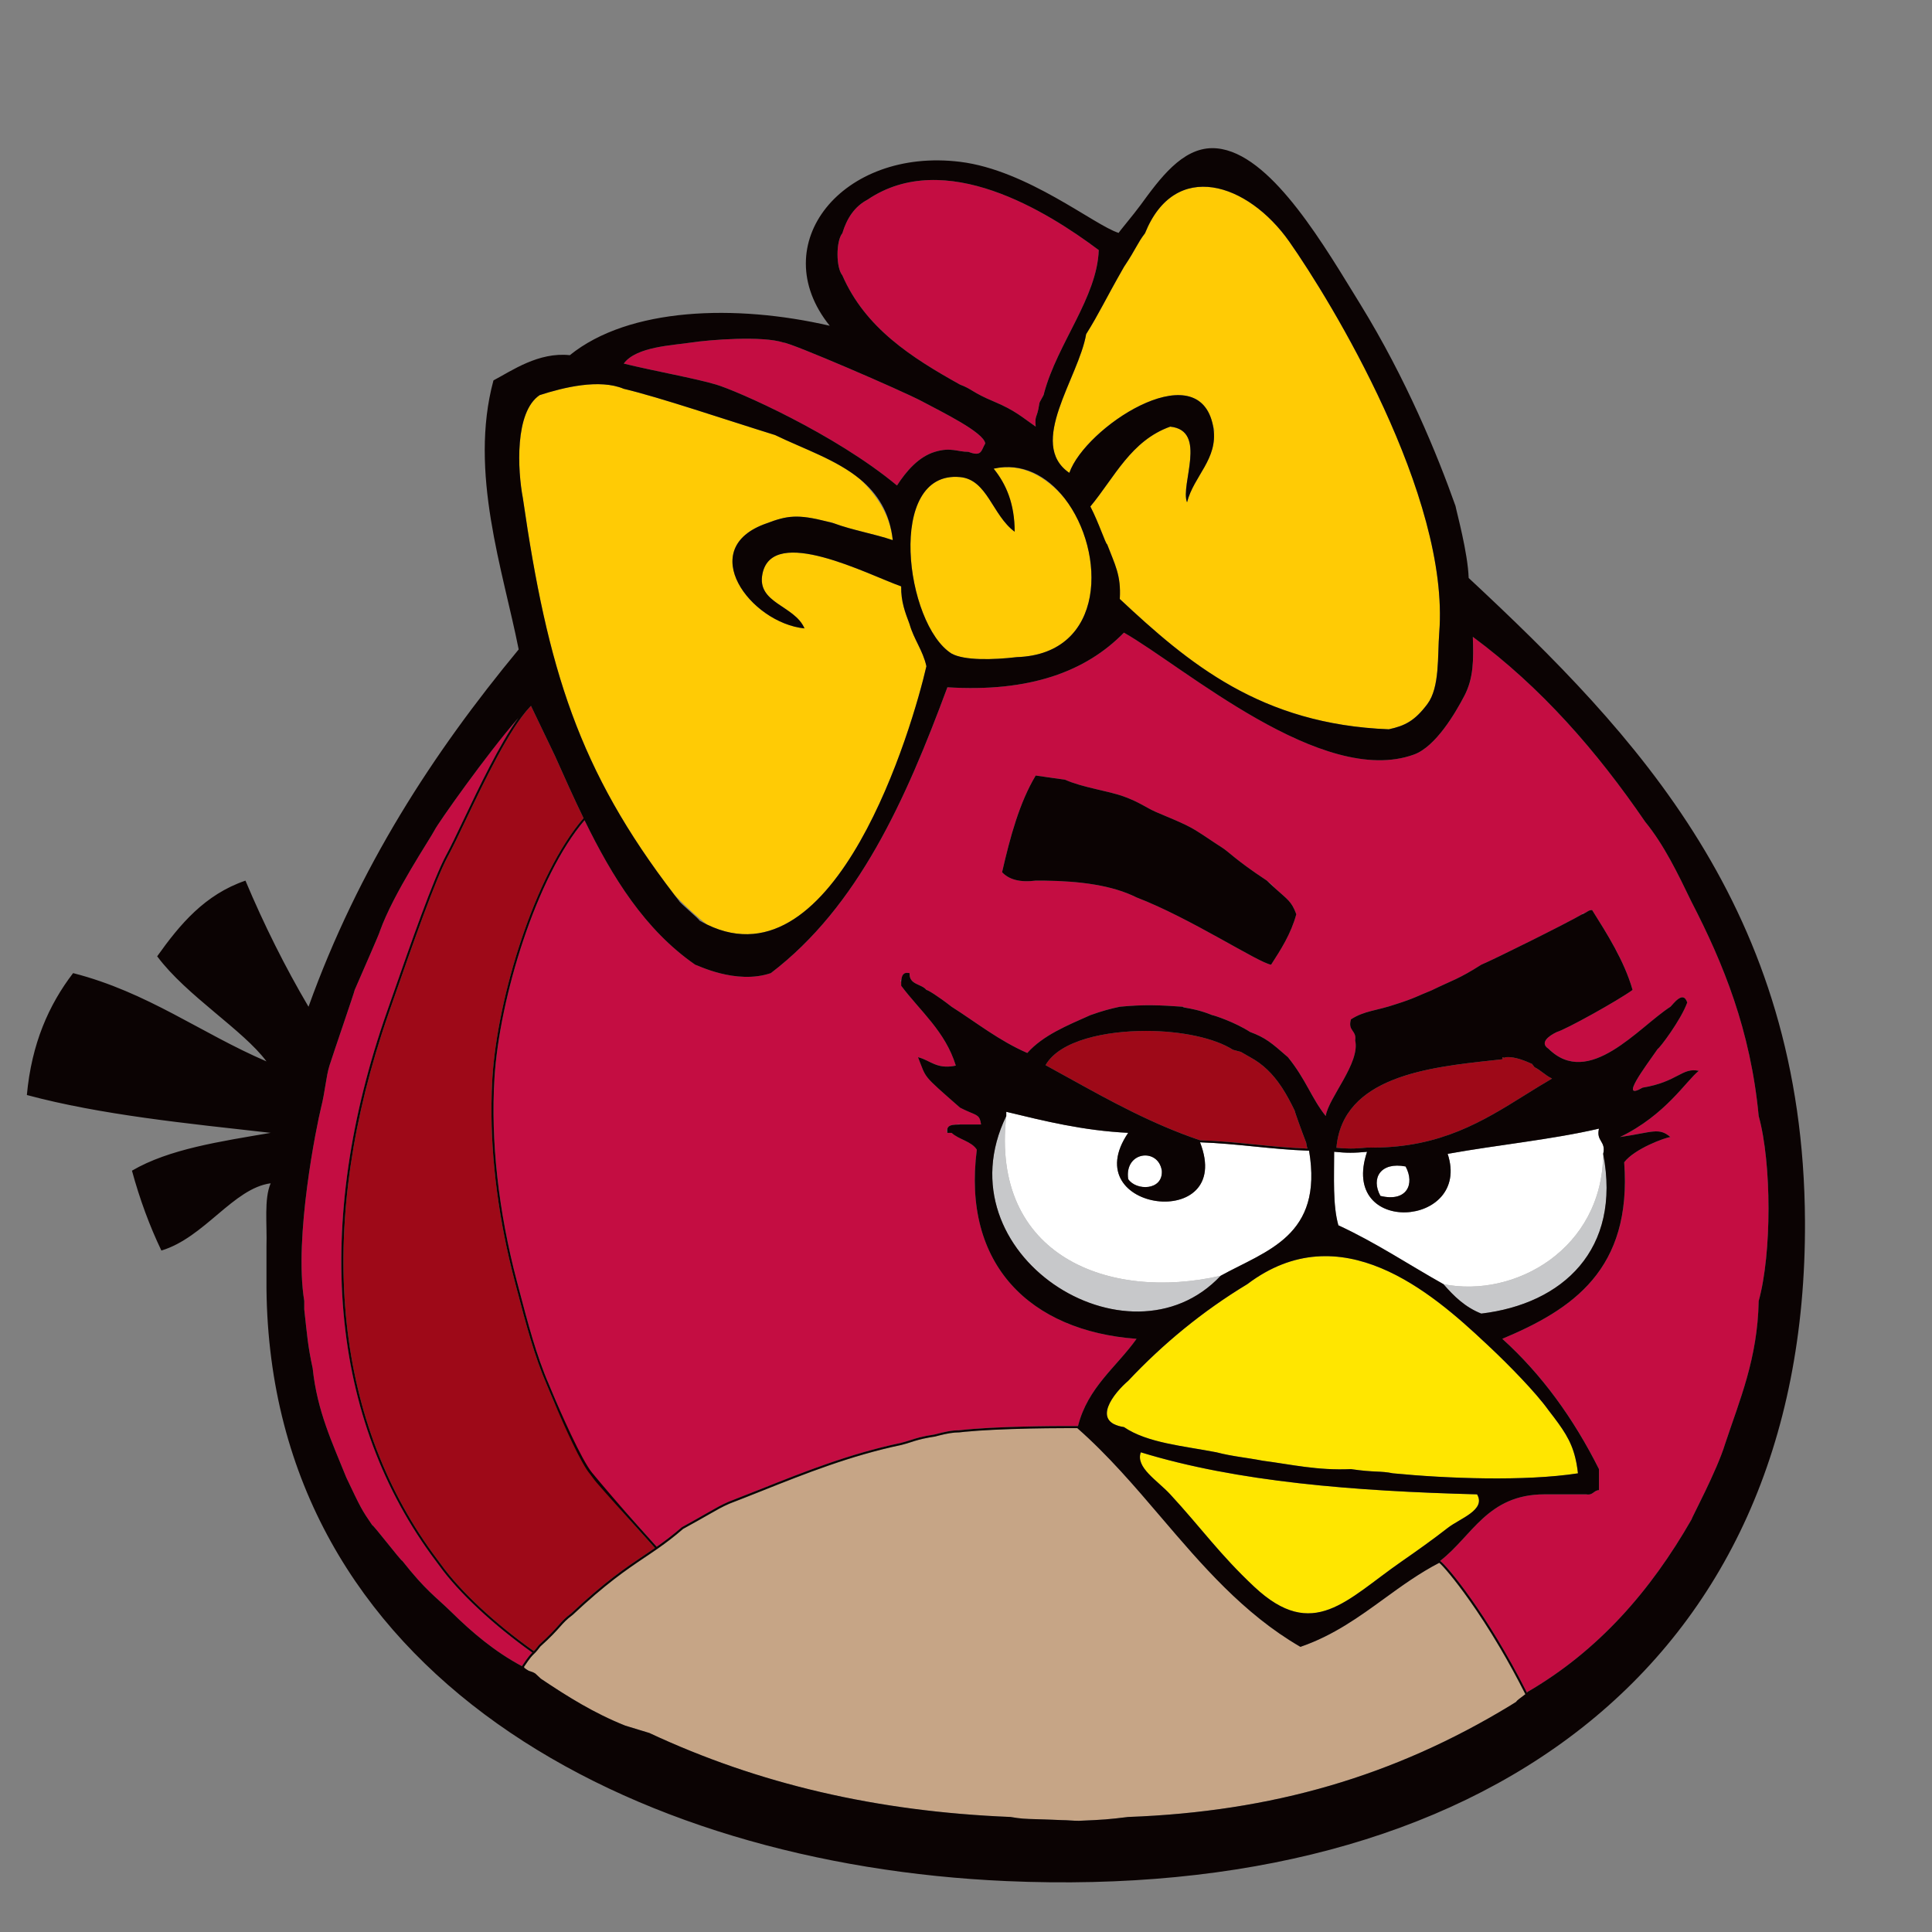 <?xml version="1.0" encoding="utf-8"?>
<!-- Generator: Adobe Illustrator 17.0.0, SVG Export Plug-In . SVG Version: 6.00 Build 0)  -->
<!DOCTYPE svg PUBLIC "-//W3C//DTD SVG 1.1//EN" "http://www.w3.org/Graphics/SVG/1.1/DTD/svg11.dtd">
<svg version="1.1" id="Layer_1" xmlns="http://www.w3.org/2000/svg" xmlns:xlink="http://www.w3.org/1999/xlink" x="0px" y="0px"
	 width="200px" height="200px" viewBox="0 0 200 200" style="enable-background:new 0 0 200 200;" xml:space="preserve">
<rect x="0" y="0" width="200" height="200" fill="#808080" stroke="none"/>
<path id="color6" style="fill:#C6A586;" d="M157.906,175.38c-0.033,0.025-0.065,0.053-0.102,0.08
	c-0.343,0.266-0.836,0.607-0.836,0.702c-0.211,0.135-0.423,0.267-0.634,0.398c-12.023,7.307-24.646,10.986-39.559,11.533
	c-2.058,0.252-2.535,0.289-5.104,0.397c-0.286,0-0.583-0.018-0.879-0.036c-0.301-0.019-0.601-0.037-0.887-0.037
	c-0.001,0-0.002,0-0.003,0c-0.393-0.017-0.739-0.031-1.055-0.044c-0.229-0.014-0.456-0.02-0.69-0.024
	c-0.334-0.012-0.624-0.02-0.877-0.027c-1.2-0.034-1.605-0.047-2.674-0.23c-13.848-0.564-26.074-3.408-37.395-8.698
	c-0.118-0.036-0.225-0.067-0.339-0.103c-0.268-0.082-0.537-0.164-0.791-0.24c-0.472-0.144-0.92-0.279-1.354-0.414
	c-3.24-1.286-6.019-3.035-8.729-4.852c-0.162-0.148-0.322-0.295-0.489-0.453c-0.085-0.093-0.195-0.156-0.313-0.209
	c-0.102-0.044-0.209-0.08-0.315-0.114c-0.051-0.016-0.098-0.033-0.146-0.049c-0.122-0.067-0.264-0.157-0.433-0.284
	c-0.023-0.037-0.048-0.072-0.061-0.119c0.647-0.969,0.823-1.139,1.026-1.334c0.005-0.005,0.01-0.011,0.016-0.016
	c0.025-0.024,0.052-0.05,0.079-0.077c0.024-0.024,0.05-0.051,0.077-0.078c0.118-0.126,0.27-0.303,0.499-0.611
	c1.098-0.986,1.614-1.565,2.029-2.031c0.398-0.448,0.687-0.77,1.309-1.233c3.447-3.232,5.558-4.667,7.409-5.911
	c0.031-0.021,0.063-0.043,0.094-0.063c0.209-0.141,0.415-0.279,0.621-0.419c0.023-0.018,0.048-0.033,0.071-0.049
	c0.218-0.149,0.436-0.298,0.655-0.451c0.815-0.571,1.648-1.196,2.587-2.012c1.231-0.674,2.048-1.142,2.644-1.482
	c0.907-0.52,1.362-0.781,2.13-1.122c1.146-0.44,2.281-0.893,3.416-1.343c4.491-1.788,9.137-3.636,14.412-4.744
	c0.396-0.099,0.705-0.199,1.003-0.295c0.476-0.154,0.971-0.313,1.849-0.472c0.192-0.036,0.397-0.07,0.632-0.105
	c0.14-0.037,0.274-0.071,0.404-0.105c0.822-0.207,1.463-0.325,2.118-0.326c0.182-0.021,0.372-0.04,0.565-0.061
	c0.898-0.086,1.923-0.153,2.974-0.205c0.616-0.03,1.24-0.055,1.852-0.076c2.68-0.09,5.117-0.094,5.549-0.094h0.173h1.092
	c0.003,0.004,0.006,0.006,0.009,0.009c3.175,2.788,5.969,6.061,8.671,9.228c4.187,4.903,8.515,9.975,14.369,13.377l0.044,0.026
	l0.046-0.018c3.378-1.165,6.05-3.102,8.632-4.979c1.785-1.296,3.632-2.636,5.693-3.704c0.012,0.008,0.026,0.021,0.041,0.032
	c0.326,0.273,1.516,1.612,3.148,3.933c0.919,1.303,1.976,2.913,3.099,4.82C156.128,172.004,157.014,173.611,157.906,175.38z"/>
<path id="color5" style="fill:#FFCB05;" d="M143.769,75.496c-13.268-0.513-20.729-6.831-27.85-13.489
	c0.149-2.472-0.509-3.554-1.306-5.657c-0.146,0-0.87-2.249-1.74-3.917c2.498-3.013,4.203-6.82,8.268-8.268
	c3.914,0.406,1.008,6.038,1.74,7.833c0.705-2.744,3.207-4.467,2.736-7.646c0.066,0.162,0.119,0.313,0.154,0.417
	c0.063,0.22,0.056,0.171,0,0c-0.049-0.168-0.139-0.491-0.279-1.04c-1.787-6.952-13.15,0.529-14.796,5.222
	c-4.402-3.015,0.979-9.86,1.74-14.359c1.396-2.232,1.887-3.409,3.917-6.963c1.306-1.958,1.357-2.414,2.176-3.481
	c3.106-7.716,10.662-5.221,14.941,0.871c4.279,6.092,16.633,26.333,15.52,40.469c-0.19,2.424,0.072,5.657-1.232,7.398
	C146.452,74.626,145.436,75.134,143.769,75.496z M95.902,68.969c-0.371-1.66-1.294-2.767-1.741-4.351
	c-0.016,0.002-0.022-0.022-0.024-0.066c-0.425-1.141-0.872-2.259-0.846-3.85c-3.429-1.214-13.323-6.387-14.36-1.305
	c-0.627,3.068,3.325,3.251,4.352,5.657c-5.607-0.567-11.365-8.303-3.917-10.879c2.124-0.81,3.216-0.959,6.248-0.188
	c0.272,0.023,0.517,0.08,0.715,0.188c1.904,0.707,4.141,1.081,6.092,1.741c-0.278-2.556-1.59-4.596-3.375-6.299
	c-2.464-2.04-5.852-3.144-8.809-4.581c-5.15-1.596-11.967-3.917-15.666-4.787c-2.519-1.059-6.237-0.145-8.703,0.653
	c-2.61,1.74-2.286,7.788-1.74,10.661c2.56,17.708,5.774,28.167,15.69,41.074c0.826,0.852,1.684,1.668,2.586,2.441
	c0.275,0.236,0.549,0.448,0.821,0.647C86.579,102.161,94.481,75.189,95.902,68.969z M105.258,68.026
	c9.271-0.305,9.238-10.918,4.954-16.427c-1.942-2.318-4.528-3.72-7.349-3.082c1.299,1.602,2.172,3.631,2.176,6.527
	c-2.322-1.708-2.818-5.395-5.656-5.657c-7.698-0.711-5.675,15.273-0.87,18.276C99.834,68.387,102.792,68.316,105.258,68.026z"/>
<path id="color4" style="fill:#C7C8CA;" d="M149.425,132.936c1.077,1.244,2.251,2.391,3.917,3.046
	c8.439-1.001,14.525-6.637,12.619-16.535C165.889,129.284,156.805,134.418,149.425,132.936z M126.362,132.066
	c-11.547,2.64-23.822-2.019-22.193-16.536C97.252,129.804,116.828,142.21,126.362,132.066z"/>
<path id="fill" style="fill:#FFFFFF;" d="M139.8,119.332c0.555,0,1.057-0.038,1.717-0.097c-2.951,8.777,10.863,7.86,8.345,0.212
	c5.159-0.933,10.719-1.465,15.664-2.611c-0.315,1.33,0.752,1.28,0.436,2.611c-0.072,9.837-9.156,14.971-16.536,13.489
	c-3.624-2.033-7.009-4.306-10.878-6.092c-0.592-2.092-0.435-4.933-0.437-7.614C138.773,119.3,139.295,119.332,139.8,119.332z
	 M142.898,123.799c2.74,0.666,3.594-1.226,2.61-3.046C142.936,120.253,141.888,121.95,142.898,123.799z M126.362,132.066
	c4.746-2.621,10.64-4.094,9.154-12.945h-0.02c-1.968-0.067-3.848-0.255-5.664-0.437c-1.8-0.18-3.66-0.364-5.605-0.433
	c3.644,9.329-13.017,7.225-7.438-0.98c-4.699-0.232-8.644-1.221-12.62-2.177c0,0.145,0,0.291,0,0.436
	C102.54,130.048,114.815,134.706,126.362,132.066z M120.271,121.188c-0.366-2.407-3.896-2.005-3.481,0.87
	C117.607,123.289,120.404,123.267,120.271,121.188z"/>
<path id="color3" style="fill:#9E0918;" d="M65.925,158.151c0.716,0.796,1.374,1.526,1.877,2.092
	c-0.147,0.102-0.293,0.202-0.441,0.302c-0.232,0.159-0.467,0.316-0.702,0.476c-1.881,1.264-4.013,2.696-7.521,5.988
	c-0.631,0.469-0.926,0.798-1.332,1.254c-0.412,0.463-0.924,1.037-2.026,2.032c-0.164,0.219-0.285,0.367-0.383,0.48
	c-0.051,0.057-0.095,0.105-0.136,0.147c-4.037-2.865-7.611-6.198-9.604-8.967c-0.09-0.125-0.209-0.284-0.354-0.477
	c-10.579-14.039-12.606-33.284-5.799-54.405c0.256-0.794,0.521-1.589,0.801-2.386c0.024-0.069,0.049-0.142,0.074-0.212
	c0.174-0.497,0.368-1.05,0.577-1.651c1.643-4.712,4.125-11.834,5.434-14.222c0.449-0.82,1.069-2.123,1.788-3.632
	c1.928-4.048,4.546-9.544,6.705-11.81c0.028-0.028,0.056-0.063,0.083-0.09c0.939,1.966,1.764,3.684,2.477,5.161
	c0.97,2.173,1.94,4.348,2.967,6.464c-5.023,5.805-8.924,18.516-9.438,26.91c-0.055,0.896-0.084,1.808-0.093,2.731
	c-0.058,5.771,0.765,12.051,2.417,18.336l0.202,0.768c0.939,3.58,1.826,6.961,3.141,9.982c0.063,0.146,0.173,0.411,0.321,0.764
	c0.799,1.921,2.737,6.161,3.895,7.932c0.109,0.167,0.211,0.335,0.308,0.453c0.197,0.242,0.354,0.526,0.653,0.87
	C62.912,154.712,64.524,156.598,65.925,158.151z M134.031,114.986c-0.408-0.848-0.83-1.644-1.308-2.377
	c-0.048-0.071-0.094-0.139-0.141-0.208c-0.819-1.207-1.807-2.227-3.175-2.963c-0.44-0.247-0.713-0.419-0.959-0.551
	c-0.115-0.032-0.227-0.06-0.332-0.086c-0.17-0.042-0.331-0.082-0.482-0.13c-1.886-1.208-5.331-1.951-9.017-1.951
	c-4.06,0-8.891,0.934-10.384,3.544c0.823,0.449,1.641,0.902,2.46,1.354c4.209,2.33,8.563,4.738,13.527,6.419
	c1.937,0.062,3.814,0.249,5.632,0.431c1.765,0.176,3.587,0.357,5.489,0.429c-0.058-0.181-0.097-0.387-0.128-0.604
	C134.715,117,134.031,115.105,134.031,114.986z M158.9,110.503l-0.051-0.026l-0.032-0.049c-0.07-0.105-0.144-0.2-0.221-0.287
	c-0.597-0.271-1.728-0.769-2.645-0.702c-0.014,0-0.027,0-0.044,0c-0.17,0.044-0.283,0.091-0.311,0.111
	c0.02-0.013,0.048-0.056,0.056-0.111c-0.043,0-0.086,0-0.128,0l0.016,0.216c-0.356,0.04-0.725,0.081-1.102,0.121
	c-6.535,0.71-15.462,1.68-16.094,9.042c0.558,0.055,1.015,0.079,1.455,0.079c0.559,0,1.043-0.037,1.774-0.102
	c0.191,0.002,0.357,0.004,0.522,0.004c7.041,0,11.463-2.757,15.739-5.423c0.918-0.572,1.863-1.162,2.828-1.721
	c-0.364-0.171-0.666-0.397-0.961-0.62C159.439,110.837,159.189,110.649,158.9,110.503z"/>
<path id="color2" style="fill:#C40D42;" d="M182.063,115.53c-0.838-8.881-3.652-15.786-6.963-22.192
	c-1.42-2.932-2.83-5.873-4.787-8.268c-5.009-7.32-10.753-13.905-17.842-19.147c0.085,2.405,0.073,4.279-0.87,6.092
	c-0.942,1.813-2.978,5.277-5.222,6.092c-9.48,3.445-23.83-9.1-30.025-12.619c-3.939,4.038-9.767,6.189-18.276,5.657
	c-4.315,11.64-9.224,22.688-18.276,29.59c-3.626,1.232-7.688-0.871-7.833-0.871c-5.199-3.604-8.567-9.039-11.455-14.955
	c-4.965,5.803-8.814,18.386-9.323,26.712c-0.396,6.468,0.406,13.729,2.317,20.997l0.203,0.769c0.936,3.57,1.82,6.943,3.128,9.95
	c0.063,0.146,0.175,0.413,0.322,0.767c0.871,2.094,2.911,6.998,4.015,8.347c0.918,1.122,3.132,3.581,4.912,5.556
	c0.726,0.807,1.39,1.544,1.896,2.113c0.819-0.574,1.657-1.201,2.608-2.026c1.248-0.686,2.064-1.153,2.659-1.494
	c0.913-0.522,1.372-0.785,2.155-1.133c1.15-0.443,2.284-0.895,3.418-1.345c4.501-1.791,9.154-3.643,14.445-4.756
	c0.385-0.094,0.688-0.193,0.983-0.289c0.589-0.189,1.197-0.389,2.504-0.582c1.03-0.275,1.784-0.436,2.555-0.436
	c3.662-0.424,10.216-0.436,10.951-0.436h1.336c1.012-4.018,3.97-6.091,6.062-9.029c-10.999-0.815-18.077-7.654-16.536-19.582
	c-0.566-0.884-1.861-1.04-2.61-1.74c-0.146,0-0.291,0-0.436,0c-0.133-0.17-0.106-0.319,0.004-0.447
	c0.099-0.314,0.445-0.383,0.838-0.403c0.255-0.058,0.464-0.069,0.464-0.021c0.725,0,1.45,0,2.176,0
	c-0.023-0.184-0.07-0.366-0.127-0.548c-0.22-0.536-0.708-0.5-2.049-1.192c-4.025-3.536-3.435-2.947-4.351-5.222
	c0.647,0.153,1.123,0.48,1.692,0.713c0.121,0.032,0.238,0.074,0.352,0.123c0.488,0.147,1.067,0.204,1.873,0.034
	c-1.092-3.551-3.671-5.613-5.657-8.269c0-0.145,0-0.289,0-0.435c-0.152-0.087-0.121-0.131,0.014-0.125
	c0.054-0.48,0.175-0.893,0.857-0.745c-0.068,1.228,1.23,1.091,1.741,1.74c0.145,0,1.142,0.599,2.611,1.741
	c2.57,1.636,4.903,3.509,7.832,4.786c1.642-1.841,4.122-2.841,6.528-3.916c1.305-0.463,2.039-0.653,3.046-0.87
	c2.475-0.245,4.27-0.164,6.526,0c0.084,0.026,0.197,0.064,0.324,0.11c0.475,0.088,1.441,0.232,2.723,0.76
	c0.145,0,2.365,0.734,3.916,1.74c1.586,0.59,2.177,1.089,3.917,2.611c1.877,2.312,2.433,4.238,3.915,6.092
	c0.282-1.894,3.591-5.494,3.047-7.833c0.178-1.048-0.794-0.946-0.436-2.176c1.412-0.909,2.611-0.87,4.679-1.577
	c1.904-0.599,2.393-0.925,3.645-1.414c2.229-1.089,2.773-1.143,5.167-2.666c1.306-0.543,8.794-4.261,10.443-5.222
	c0.047-0.141,0.113-0.148,0.201-0.082c0.364-0.172,0.458-0.353,0.832-0.353c1.51,2.406,3.315,5.224,4.188,8.268
	c-1.577,1.143-6.923,4.101-7.832,4.352c-0.925,0.436-1.795,1.143-0.87,1.741c4.181,4.133,9.311-2.214,12.619-4.352
	c0.273-0.241,1.314-1.769,1.74-0.436c-0.65,1.816-2.901,4.787-3.046,4.787c-1.36,1.958-4.037,5.461-1.577,4.025
	c3.645-0.6,4.08-2.121,5.819-1.74c-1.299,1.02-3.427,4.568-8.159,6.854c3.373-0.491,4.018-1.028,5.223,0
	c-0.531,0.048-3.699,1.195-4.787,2.61c0.824,11.122-5.36,15.235-12.619,18.276c4.116,3.717,7.39,8.275,10.008,13.489
	c0,0.726,0,1.45,0,2.176c-0.556,0.024-0.603,0.558-1.305,0.436c-0.726,0-1.451,0-2.176,0c-0.726,0-1.451,0-2.176,0
	c-5.883,0.011-7.465,4.322-10.788,6.892c0.672,0.453,4.841,5.425,8.991,13.645c0.035-0.036,0.057-0.064,0.057-0.084
	c7.339-4.266,12.746-10.461,16.971-17.842c0-0.145,2.637-5.05,3.482-7.832c1.517-4.576,3.364-8.819,3.481-14.796
	C183.417,129.795,183.417,120.413,182.063,115.53z M131.585,99.865c-1.278-0.174-8.378-4.841-13.926-6.962
	c-2.509-1.262-5.848-1.695-9.573-1.741c-0.291,0-0.58,0-0.871,0c-1.66,0.211-2.777-0.123-3.48-0.871
	c0.838-3.658,1.796-7.196,3.48-10.008c1.022,0.139,1.523,0.217,3.047,0.435c1.801,0.81,4.46,1.143,6.092,1.741
	c1.633,0.598,2.285,1.142,3.265,1.577c0.979,0.435,2.99,1.197,4.133,1.904c1.143,0.707,1.795,1.197,2.665,1.741
	c0.871,0.543,1.359,1.251,4.732,3.481c0.367,0.255,0.615,0.503,0.788,0.74c1.357,1.23,1.761,1.384,2.258,2.742
	C133.633,96.693,132.607,98.277,131.585,99.865z M87.198,28.5c-0.665-0.793-0.665-3.559,0-4.352c0.468-1.563,1.281-2.78,2.611-3.481
	c7.989-5.402,18.584,1.215,23.934,5.222c-0.172,4.908-4.272,9.651-5.657,14.795c0,0.29-0.508,0.871-0.508,1.161
	c-0.217,1.522-0.477,1.047-0.363,2.32c-1.371-0.949-2.103-1.668-4.352-2.61c-2.248-0.943-2.212-1.27-3.48-1.741
	C94.352,37.012,89.574,33.957,87.198,28.5z M55.104,171.079c-0.209,0.202-0.4,0.395-1.068,1.396l-0.005,0.007
	c-2.803-1.499-5.137-3.468-7.303-5.604c-1.689-1.648-2.61-2.176-5.076-5.294c-0.146,0-2.973-3.7-3.118-3.7
	c-1.088-1.596-1.144-1.685-2.684-4.932c-1.41-3.521-3.02-6.845-3.482-11.313c-0.508-2.32-0.58-3.48-0.871-6.093
	c0-0.29,0-0.579,0-0.87c-1.09-6.604,1.306-18.276,1.741-20.017c0.436-1.741,0.508-3.192,0.871-4.352
	c0.362-1.16,2.611-7.688,2.611-7.833c0.83-1.925,2.611-5.947,2.611-6.092c1.416-3.951,5.221-9.574,5.657-10.444
	c0.379-0.757,5.386-7.851,8.668-11.616c-1.931,2.691-4.049,7.137-5.675,10.553c-0.718,1.506-1.337,2.807-1.782,3.622
	c-1.317,2.404-3.804,9.536-5.449,14.255c-0.24,0.686-0.459,1.314-0.651,1.861c-7.778,22.128-5.991,42.369,5.03,56.995
	c0.143,0.19,0.262,0.349,0.351,0.472C47.482,164.863,51.063,168.204,55.104,171.079z M74.144,39.814
	c-2.176-0.653-6.431-1.402-9.574-2.176c1.285-1.761,5.077-1.886,6.962-2.176c1.885-0.29,7.389-0.724,9.574,0
	c0.725,0,12.33,5.005,14.36,6.093c2.03,1.087,6.377,3.196,6.527,4.351c-0.436,0.725-0.333,1.409-1.741,0.87
	c-1.16,0-1.813-0.507-3.481,0c-1.668,0.508-2.948,1.984-3.916,3.482C86.401,44.891,76.32,40.467,74.144,39.814z"/>
<path id="color1" style="fill:#FFE600;" d="M153.776,139.028c0.13,0.12,0.268,0.248,0.409,0.382
	c0.016,0.023,0.025,0.042,0.027,0.053c0.028,0.018,0.054,0.034,0.082,0.05c1.908,1.802,4.685,4.622,6.01,6.479
	c1.488,1.918,2.323,3.091,2.768,4.911c0.034,0.151,0.07,0.302,0.101,0.457c0.01,0.049,0.021,0.096,0.029,0.145
	c0.06,0.328,0.108,0.666,0.148,1.015c-5.523,0.849-13.571,0.54-19.148,0c-1.322-0.273-1.885-0.072-4.352-0.436
	c-3.492,0.157-6.186-0.486-9.139-0.87c-1.575-0.31-3.117-0.436-4.786-0.87c-3.401-0.66-7.159-0.963-9.573-2.611
	c-3.469-0.526-1.015-3.553,0.436-4.786c3.582-3.815,7.716-7.225,12.329-10.009C138.764,125.647,148.182,133.77,153.776,139.028z
	 M118.095,150.343c-0.568,1.569,1.705,2.899,3.046,4.352c3.216,3.484,5.115,6.214,8.702,9.573c6.106,5.718,9.543,1.338,15.231-2.61
	c1.623-1.127,3.262-2.291,4.787-3.481c1.283-1.003,3.99-1.855,3.045-3.481C140.183,154.363,128.085,153.407,118.095,150.343z"/>
<path id="outline" style="fill:#0B0303;" d="M152.036,59.831c-0.087-2.625-1.237-6.774-1.362-7.45
	c-1.891-5.341-5.097-13.155-9.858-20.892l-0.658-1.072c-3.897-6.365-9.234-15.081-14.667-15.081
	c-3.135,0.014-5.422,3.148-7.44,5.914c-0.709,0.972-2.259,2.801-2.248,2.861c-2.505-0.78-9.439-6.504-16.419-7.36
	c-12.167-1.493-20.29,8.527-13.49,16.971c-9.758-2.255-20.783-1.902-26.906,3.046c-3.247-0.346-6.005,1.61-7.905,2.611
	c-2.57,9.506,1,19.696,2.611,27.85c-8.865,10.718-16.581,22.583-21.757,36.988c-2.419-4.109-4.595-8.462-6.528-13.055
	c-4.213,1.443-6.784,4.53-9.138,7.834c3.032,4.077,8.907,7.627,11.314,10.878c-6.798-2.92-12.28-7.156-20.017-9.138
	c-2.517,3.286-4.299,7.306-4.787,12.619c7.662,2.058,16.503,2.935,25.239,3.917c-5.2,0.891-10.517,1.666-14.359,3.916
	c0.807,2.964,1.824,5.718,3.046,8.268c4.462-1.342,7.465-6.456,11.313-6.962c-0.704,1.616-0.361,4.28-0.435,6.527v4.351
	c0.398,40.042,37.776,59.651,76.586,61.357c48.726,2.142,82.898-21.9,82.68-68.319C186.696,94.113,169.395,76.019,152.036,59.831z
	 M116.354,27.629c1.306-1.958,1.357-2.414,2.176-3.481c3.106-7.716,10.662-5.221,14.941,0.871
	c4.279,6.092,16.633,26.333,15.52,40.469c-0.19,2.424,0.072,5.657-1.232,7.398c-1.306,1.74-2.321,2.248-3.989,2.61
	c-13.268-0.513-20.729-6.831-27.85-13.489c0.149-2.472-0.509-3.554-1.306-5.657c-0.146,0-0.87-2.249-1.74-3.917
	c2.498-3.013,4.203-6.82,8.268-8.268c3.914,0.406,1.008,6.038,1.74,7.833c0.705-2.744,3.207-4.467,2.736-7.646
	c-0.029-0.202-0.07-0.408-0.125-0.623c-1.787-6.952-13.15,0.529-14.796,5.222c-4.402-3.015,0.979-9.86,1.74-14.359
	C113.832,32.36,114.323,31.183,116.354,27.629z M102.863,48.517c2.957-0.669,5.534,0.749,7.349,3.082
	c4.284,5.509,4.317,16.122-4.954,16.427c-2.466,0.29-5.424,0.361-6.745-0.363c-4.805-3.004-6.828-18.987,0.87-18.276
	c2.838,0.263,3.334,3.949,5.656,5.657C105.035,52.147,104.162,50.119,102.863,48.517z M87.198,24.148
	c0.468-1.563,1.281-2.78,2.611-3.481c7.989-5.402,18.584,1.215,23.934,5.222c-0.172,4.908-4.272,9.651-5.657,14.795
	c0,0.29-0.508,0.871-0.508,1.161c-0.217,1.522-0.477,1.047-0.363,2.32c-1.371-0.949-2.103-1.668-4.352-2.61
	c-2.248-0.943-2.212-1.27-3.48-1.741c-5.031-2.802-9.809-5.857-12.185-11.314C86.533,27.707,86.533,24.941,87.198,24.148z
	 M71.533,35.462c1.885-0.29,7.389-0.724,9.574,0c0.725,0,12.33,5.005,14.36,6.093c2.03,1.087,6.377,3.196,6.527,4.351
	c-0.436,0.725-0.333,1.409-1.741,0.87c-1.16,0-1.813-0.507-3.481,0c-1.668,0.508-2.948,1.984-3.916,3.482
	c-6.455-5.367-16.536-9.791-18.712-10.444c-2.176-0.653-6.431-1.402-9.574-2.176C65.855,35.877,69.647,35.752,71.533,35.462z
	 M55.867,40.902c2.466-0.798,6.184-1.712,8.703-0.653c3.699,0.87,10.516,3.191,15.666,4.787c2.957,1.437,6.345,2.541,8.809,4.581
	c1.767,1.462,3.06,3.404,3.375,6.299c-1.951-0.66-4.188-1.034-6.092-1.741c-0.251-0.068-0.487-0.13-0.715-0.188
	c-3.031-0.771-4.123-0.622-6.248,0.188c-7.449,2.576-1.691,10.312,3.917,10.879c-1.026-2.405-4.979-2.588-4.352-5.657
	c1.037-5.082,10.931,0.091,14.36,1.305c-0.026,1.591,0.421,2.709,0.846,3.85c0.008,0.022,0.016,0.044,0.024,0.066
	c0.447,1.584,1.37,2.692,1.741,4.351c-1.421,6.22-9.323,33.192-22.677,26.757c-0.271-0.131-0.545-0.271-0.821-0.43
	c0-0.145-2.104-1.886-2.104-2.031c-0.164-0.21-0.322-0.419-0.483-0.628c-9.916-12.907-13.13-23.366-15.69-41.074
	C53.581,48.69,53.257,42.642,55.867,40.902z M54.882,73.161c0.028-0.028,0.056-0.063,0.083-0.09
	c0.939,1.966,1.764,3.684,2.477,5.161c0.97,2.173,1.94,4.348,2.967,6.464c-5.023,5.805-8.924,18.516-9.438,26.91
	c-0.055,0.896-0.084,1.808-0.093,2.731c-0.058,5.771,0.765,12.051,2.417,18.336l0.202,0.768c0.939,3.58,1.826,6.961,3.141,9.982
	c0.063,0.146,0.173,0.411,0.321,0.764c0.799,1.921,2.627,6.18,3.786,7.951c0.108,0.165,0.265,0.371,0.362,0.489
	c0.197,0.24,0.354,0.505,0.653,0.851c1.098,1.269,2.764,3.119,4.165,4.673c0.716,0.796,1.374,1.526,1.877,2.092
	c-0.147,0.102-0.293,0.202-0.441,0.302c-0.232,0.159-0.467,0.316-0.702,0.476c-1.881,1.264-4.013,2.696-7.521,5.988
	c-0.631,0.469-0.926,0.798-1.332,1.254c-0.412,0.463-0.924,1.037-2.026,2.032c-0.164,0.219-0.285,0.367-0.383,0.48
	c-0.051,0.057-0.095,0.105-0.136,0.147c-4.037-2.865-7.611-6.198-9.604-8.967c-0.09-0.125-0.209-0.284-0.354-0.477
	c-10.579-14.039-12.606-33.284-5.799-54.405c0.256-0.794,0.521-1.589,0.801-2.386c0.024-0.069,0.049-0.142,0.074-0.212
	c0.174-0.497,0.368-1.05,0.577-1.651c1.643-4.712,4.125-11.834,5.434-14.222c0.449-0.82,1.069-2.123,1.788-3.632
	C50.105,80.923,52.724,75.427,54.882,73.161z M54.031,172.482c-2.803-1.499-5.137-3.468-7.303-5.604
	c-1.689-1.648-2.61-2.176-5.076-5.294c-0.146,0-2.973-3.7-3.118-3.7c-1.088-1.596-1.144-1.685-2.684-4.932
	c-1.41-3.521-3.02-6.845-3.482-11.313c-0.508-2.32-0.58-3.48-0.871-6.093v-0.87c-1.09-6.604,1.306-18.276,1.741-20.017
	c0.436-1.741,0.508-3.192,0.871-4.352c0.362-1.16,2.611-7.688,2.611-7.833c0.83-1.925,2.611-5.947,2.611-6.092
	c1.416-3.951,5.221-9.574,5.657-10.444c0.379-0.757,5.386-7.851,8.668-11.616c-1.931,2.691-4.049,7.137-5.675,10.553
	c-0.718,1.506-1.337,2.807-1.782,3.622c-1.317,2.404-3.804,9.536-5.449,14.255c-0.24,0.686-0.459,1.314-0.651,1.861
	c-7.778,22.128-5.991,42.369,5.03,56.995c0.143,0.19,0.262,0.349,0.351,0.472c2.002,2.781,5.582,6.122,9.624,8.997
	c-0.209,0.202-0.4,0.395-1.068,1.396L54.031,172.482z M157.805,175.46c-0.343,0.266-0.836,0.607-0.836,0.702
	c-0.211,0.135-0.423,0.267-0.634,0.398c-12.023,7.307-24.646,10.986-39.559,11.533c-2.058,0.252-2.535,0.289-5.104,0.397
	c-0.286,0-0.583-0.018-0.879-0.036c-0.301-0.019-0.601-0.037-0.887-0.037h-0.003c-0.393-0.017-0.739-0.031-1.055-0.044
	c-0.251-0.01-0.48-0.018-0.69-0.024c-0.334-0.012-0.624-0.02-0.877-0.027c-1.2-0.034-1.605-0.047-2.674-0.23
	c-13.848-0.564-26.074-3.408-37.395-8.698c-0.118-0.036-0.225-0.067-0.339-0.103c-0.268-0.082-0.537-0.164-0.791-0.24
	c-0.472-0.144-0.92-0.279-1.354-0.414c-3.24-1.286-6.019-3.035-8.729-4.852c-0.162-0.148-0.322-0.295-0.489-0.453
	c-0.085-0.093-0.195-0.156-0.313-0.209c-0.102-0.044-0.209-0.08-0.315-0.114c-0.051-0.016-0.098-0.033-0.146-0.049
	c-0.122-0.067-0.264-0.157-0.433-0.284c-0.023-0.037-0.048-0.072-0.061-0.119c0.647-0.969,0.823-1.139,1.026-1.334
	c0.005-0.005,0.01-0.011,0.016-0.016c0.025-0.024,0.052-0.05,0.079-0.077c0.024-0.024,0.05-0.051,0.077-0.078
	c0.118-0.126,0.27-0.303,0.499-0.611c1.098-0.986,1.614-1.565,2.029-2.031c0.398-0.448,0.687-0.77,1.309-1.233
	c3.447-3.232,5.558-4.667,7.409-5.911c0.031-0.021,0.063-0.043,0.094-0.063c0.209-0.141,0.415-0.279,0.621-0.419
	c0.023-0.018,0.048-0.033,0.071-0.049c0.218-0.149,0.436-0.298,0.655-0.451c0.815-0.571,1.648-1.196,2.587-2.012
	c1.231-0.674,2.048-1.142,2.644-1.482c0.907-0.52,1.362-0.781,2.13-1.122c1.146-0.44,2.281-0.893,3.416-1.343
	c4.491-1.788,9.137-3.636,14.412-4.744c0.396-0.099,0.705-0.199,1.003-0.295c0.476-0.154,0.971-0.313,1.849-0.472
	c0.192-0.036,0.397-0.07,0.632-0.105c0.14-0.037,0.274-0.071,0.404-0.105c0.822-0.207,1.463-0.325,2.118-0.326
	c0.182-0.021,0.372-0.04,0.565-0.061c0.898-0.086,1.923-0.153,2.974-0.205c0.616-0.03,1.24-0.055,1.852-0.076
	c2.68-0.09,5.117-0.094,5.549-0.094h1.265c0.003,0.004,0.006,0.006,0.009,0.009c3.175,2.788,5.969,6.061,8.671,9.228
	c4.187,4.903,8.515,9.975,14.369,13.377l0.044,0.026l0.046-0.018c3.378-1.165,6.05-3.102,8.632-4.979
	c1.785-1.296,3.632-2.636,5.693-3.704c0.012,0.008,0.026,0.021,0.041,0.032c0.326,0.273,1.516,1.612,3.148,3.933
	c0.919,1.303,1.976,2.913,3.099,4.82c0.85,1.439,1.735,3.047,2.628,4.815C157.873,175.405,157.841,175.433,157.805,175.46z
	 M110.694,111.619c-0.819-0.452-1.637-0.905-2.46-1.354c1.493-2.61,6.324-3.544,10.384-3.544c3.686,0,7.131,0.743,9.017,1.951
	c0.151,0.048,0.313,0.088,0.482,0.13c0.105,0.026,0.217,0.054,0.332,0.086c0.246,0.132,0.519,0.304,0.959,0.551
	c1.368,0.736,2.355,1.756,3.175,2.963c0.047,0.069,0.093,0.137,0.141,0.208c0.478,0.733,0.899,1.529,1.308,2.377
	c0,0.119,0.684,2.014,1.184,3.308c0.031,0.217,0.07,0.423,0.128,0.604c-1.902-0.072-3.725-0.253-5.489-0.429
	c-1.817-0.182-3.695-0.369-5.632-0.431C119.257,116.357,114.903,113.949,110.694,111.619z M120.271,121.188
	c0.134,2.079-2.663,2.102-3.481,0.87C116.374,119.183,119.904,118.78,120.271,121.188z M116.789,117.271
	c-5.578,8.205,11.082,10.31,7.438,0.98c1.945,0.068,3.806,0.253,5.605,0.433c1.816,0.182,3.696,0.369,5.664,0.437h0.02
	c1.485,8.852-4.408,10.324-9.154,12.945c-9.534,10.144-29.11-2.263-22.193-16.536v-0.436
	C108.146,116.051,112.09,117.039,116.789,117.271z M129.118,132.936c9.646-7.289,19.063,0.833,24.658,6.092
	c0.13,0.12,0.268,0.248,0.409,0.382c0.036,0.033,0.073,0.068,0.109,0.102c1.908,1.802,4.685,4.622,6.01,6.479
	c1.488,1.918,2.323,3.091,2.768,4.911c0.036,0.148,0.07,0.301,0.101,0.457c0.01,0.049,0.021,0.096,0.029,0.145
	c0.059,0.315,0.106,0.652,0.148,1.015c-5.523,0.849-13.571,0.54-19.148,0c-1.322-0.273-1.885-0.072-4.352-0.436
	c-3.492,0.157-6.186-0.486-9.139-0.87c-1.575-0.31-3.117-0.436-4.786-0.87c-3.401-0.66-7.159-0.963-9.573-2.611
	c-3.469-0.526-1.015-3.553,0.436-4.786C120.371,139.13,124.505,135.721,129.118,132.936z M155.525,109.438h0.128
	c-0.008,0.056-0.036,0.099-0.056,0.111c0.027-0.021,0.141-0.067,0.311-0.111h0.044c0.917-0.066,2.048,0.432,2.645,0.702
	c0.077,0.087,0.15,0.182,0.221,0.287l0.032,0.049l0.051,0.026c0.289,0.146,0.539,0.334,0.803,0.532
	c0.295,0.223,0.597,0.449,0.961,0.62c-0.965,0.559-1.91,1.148-2.828,1.721c-4.276,2.666-8.698,5.423-15.739,5.423
	c-0.165,0-0.331-0.002-0.522-0.004c-0.731,0.064-1.216,0.102-1.774,0.102c-0.44,0-0.898-0.024-1.455-0.079
	c0.632-7.362,9.559-8.332,16.094-9.042c0.378-0.04,0.746-0.081,1.102-0.121L155.525,109.438z M142.898,123.799
	c-1.011-1.849,0.037-3.546,2.61-3.046C146.492,122.572,145.639,124.465,142.898,123.799z M139.8,119.332
	c0.555,0,1.057-0.038,1.717-0.097c-2.951,8.777,10.863,7.86,8.345,0.212c5.159-0.933,10.719-1.465,15.664-2.611
	c-0.315,1.33,0.752,1.28,0.436,2.611c1.906,9.898-4.18,15.534-12.619,16.535c-1.666-0.655-2.84-1.802-3.917-3.046
	c-3.624-2.033-7.009-4.306-10.878-6.092c-0.592-2.092-0.435-4.933-0.437-7.614C138.773,119.3,139.295,119.332,139.8,119.332z
	 M149.861,158.176c-1.525,1.19-3.164,2.355-4.787,3.481c-5.689,3.948-9.125,8.328-15.231,2.61c-3.587-3.359-5.486-6.089-8.702-9.573
	c-1.341-1.452-3.614-2.782-3.046-4.352c9.99,3.064,22.088,4.02,34.812,4.352C153.852,156.32,151.145,157.173,149.861,158.176z
	 M178.581,149.473c-0.845,2.782-3.482,7.688-3.482,7.832c-4.225,7.381-9.632,13.576-16.971,17.842c0,0.02-0.021,0.048-0.057,0.084
	c-4.15-8.22-8.319-13.191-8.991-13.645c3.323-2.569,4.905-6.881,10.788-6.892h4.352c0.702,0.122,0.749-0.411,1.305-0.436v-2.176
	c-2.618-5.214-5.892-9.772-10.008-13.489c7.259-3.041,13.443-7.154,12.619-18.276c1.088-1.415,4.256-2.563,4.787-2.61
	c-1.204-1.028-1.85-0.491-5.223,0c4.732-2.285,6.86-5.834,8.159-6.854c-1.739-0.381-2.175,1.141-5.819,1.74
	c-2.46,1.436,0.217-2.067,1.577-4.025c0.145,0,2.396-2.972,3.046-4.787c-0.426-1.333-1.467,0.194-1.74,0.436
	c-3.309,2.138-8.438,8.484-12.619,4.352c-0.925-0.599-0.055-1.306,0.87-1.741c0.909-0.251,6.255-3.209,7.832-4.352
	c-0.873-3.044-2.679-5.861-4.188-8.268c-0.374,0-0.468,0.181-0.832,0.353c-0.061,0.028-0.125,0.055-0.201,0.082
	c-1.65,0.961-9.138,4.678-10.443,5.222c-2.394,1.523-2.938,1.577-5.167,2.666c-1.251,0.489-1.74,0.815-3.645,1.414
	c-2.067,0.707-3.267,0.668-4.679,1.577c-0.358,1.229,0.613,1.128,0.436,2.176c0.544,2.339-2.765,5.939-3.047,7.833
	c-1.482-1.853-2.038-3.78-3.915-6.092c-1.74-1.522-2.331-2.021-3.917-2.611c-1.551-1.006-3.771-1.74-3.916-1.74
	c-1.281-0.527-2.248-0.672-2.723-0.76c-0.21-0.038-0.324-0.066-0.324-0.11c-2.257-0.164-4.052-0.245-6.526,0
	c-1.007,0.217-1.741,0.407-3.046,0.87c-2.406,1.075-4.887,2.075-6.528,3.916c-2.929-1.277-5.262-3.15-7.832-4.786
	c-1.469-1.143-2.466-1.741-2.611-1.741c-0.511-0.649-1.809-0.513-1.741-1.74c-0.682-0.147-0.803,0.265-0.857,0.745
	c-0.004,0.042-0.01,0.083-0.014,0.125v0.435c1.987,2.655,4.565,4.718,5.657,8.269c-0.805,0.17-1.384,0.113-1.873-0.034
	c-0.122-0.036-0.239-0.077-0.352-0.123c-0.569-0.232-1.045-0.56-1.692-0.713c0.917,2.274,0.326,1.686,4.351,5.222
	c1.341,0.692,1.829,0.656,2.049,1.192c0.057,0.138,0.096,0.312,0.127,0.548h-2.176c-0.151,0.01-0.31,0.013-0.464,0.021
	c-0.393,0.021-0.739,0.089-0.838,0.403c-0.035,0.115-0.046,0.255-0.004,0.447h0.436c0.749,0.7,2.044,0.856,2.61,1.74
	c-1.541,11.928,5.537,18.767,16.536,19.582c-2.092,2.938-5.05,5.011-6.062,9.029h-1.336c-0.735,0-7.289,0.012-10.951,0.436
	c-0.771,0-1.524,0.16-2.555,0.436c-1.307,0.193-1.915,0.393-2.504,0.582c-0.295,0.096-0.599,0.195-0.983,0.289
	c-5.291,1.113-9.945,2.965-14.445,4.756c-1.134,0.45-2.268,0.901-3.418,1.345c-0.784,0.348-1.242,0.61-2.155,1.133
	c-0.595,0.341-1.411,0.809-2.659,1.494c-0.951,0.825-1.789,1.452-2.608,2.026c-0.507-0.569-1.17-1.307-1.896-2.113
	c-1.78-1.975-3.879-4.438-4.798-5.56c-1.103-1.35-3.258-6.249-4.129-8.343c-0.147-0.354-0.259-0.62-0.322-0.767
	c-1.308-3.007-2.192-6.38-3.128-9.95l-0.203-0.769c-1.911-7.269-2.712-14.529-2.317-20.997c0.509-8.326,4.358-20.909,9.323-26.712
	c2.888,5.916,6.256,11.352,11.455,14.955c0.146,0,4.207,2.103,7.833,0.871c9.053-6.903,13.961-17.951,18.276-29.59
	c8.51,0.532,14.337-1.619,18.276-5.657c6.195,3.52,20.545,16.064,30.025,12.619c2.244-0.815,4.279-4.279,5.222-6.092
	c0.943-1.813,0.955-3.687,0.87-6.092c7.089,5.242,12.833,11.827,17.842,19.147c1.957,2.395,3.367,5.336,4.787,8.268
	c3.311,6.407,6.125,13.312,6.963,22.192c1.355,4.883,1.355,14.265,0,19.147C181.945,140.653,180.098,144.896,178.581,149.473z
	 M134.194,94.643c-0.562,2.05-1.587,3.634-2.609,5.222c-1.278-0.174-8.378-4.841-13.926-6.962c-2.509-1.262-5.848-1.695-9.573-1.741
	h-0.871c-1.66,0.211-2.777-0.123-3.48-0.871c0.838-3.658,1.796-7.196,3.48-10.008c1.022,0.139,1.523,0.217,3.047,0.435
	c1.801,0.81,4.46,1.143,6.092,1.741c1.633,0.598,2.285,1.142,3.265,1.577c0.979,0.435,2.99,1.197,4.133,1.904
	c1.143,0.707,1.795,1.197,2.665,1.741c0.871,0.543,1.359,1.251,4.732,3.481c0.296,0.288,0.555,0.528,0.788,0.74
	C133.294,93.132,133.697,93.285,134.194,94.643z"/>
</svg>
